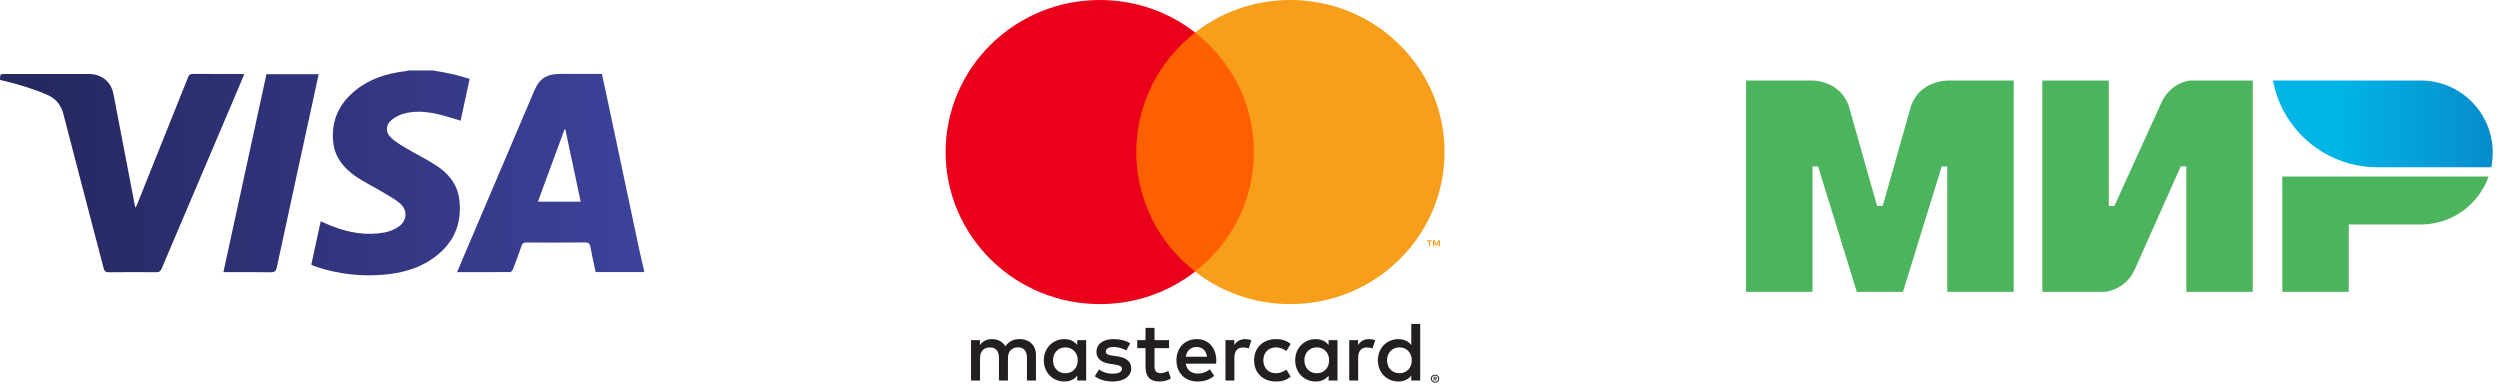 <svg width="199" height="31" viewBox="0 0 199 31" fill="none" xmlns="http://www.w3.org/2000/svg">
<path d="M114.174 30.047V30.127H114.248C114.264 30.127 114.278 30.123 114.289 30.117C114.298 30.11 114.303 30.1 114.303 30.087C114.303 30.074 114.298 30.064 114.289 30.057C114.278 30.05 114.264 30.047 114.248 30.047H114.174ZM114.249 29.992C114.287 29.992 114.317 30 114.338 30.017C114.359 30.034 114.369 30.057 114.369 30.087C114.369 30.111 114.361 30.131 114.344 30.147C114.328 30.163 114.304 30.173 114.273 30.177L114.371 30.288H114.295L114.203 30.177H114.174V30.288H114.11V29.992H114.249ZM114.229 30.391C114.264 30.391 114.297 30.384 114.327 30.371C114.357 30.358 114.384 30.34 114.406 30.317C114.429 30.295 114.447 30.269 114.46 30.238C114.473 30.208 114.48 30.176 114.48 30.141C114.48 30.107 114.473 30.074 114.46 30.044C114.447 30.014 114.429 29.987 114.406 29.965C114.384 29.943 114.357 29.925 114.327 29.912C114.297 29.9 114.264 29.893 114.229 29.893C114.194 29.893 114.161 29.9 114.13 29.912C114.099 29.925 114.072 29.943 114.049 29.965C114.026 29.987 114.008 30.014 113.996 30.044C113.983 30.074 113.976 30.107 113.976 30.141C113.976 30.176 113.983 30.208 113.996 30.238C114.008 30.269 114.026 30.295 114.049 30.317C114.072 30.34 114.099 30.358 114.13 30.371C114.161 30.384 114.194 30.391 114.229 30.391ZM114.229 29.822C114.275 29.822 114.317 29.83 114.358 29.847C114.398 29.863 114.432 29.887 114.463 29.916C114.492 29.944 114.516 29.978 114.533 30.017C114.55 30.056 114.559 30.097 114.559 30.141C114.559 30.185 114.55 30.227 114.533 30.265C114.516 30.304 114.492 30.337 114.463 30.367C114.432 30.395 114.398 30.418 114.358 30.435C114.317 30.452 114.275 30.461 114.229 30.461C114.182 30.461 114.139 30.452 114.099 30.435C114.058 30.418 114.023 30.395 113.994 30.367C113.964 30.337 113.94 30.304 113.923 30.265C113.906 30.227 113.898 30.185 113.898 30.141C113.898 30.097 113.906 30.056 113.923 30.017C113.94 29.978 113.964 29.944 113.994 29.916C114.023 29.887 114.058 29.863 114.099 29.847C114.139 29.83 114.182 29.822 114.229 29.822ZM83.819 28.681C83.819 28.116 84.195 27.652 84.808 27.652C85.394 27.652 85.79 28.096 85.79 28.681C85.79 29.266 85.394 29.71 84.808 29.71C84.195 29.71 83.819 29.246 83.819 28.681ZM86.458 28.681V27.074H85.749V27.464C85.525 27.175 85.183 26.993 84.72 26.993C83.806 26.993 83.089 27.7 83.089 28.681C83.089 29.663 83.806 30.368 84.72 30.368C85.183 30.368 85.525 30.187 85.749 29.897V30.288H86.458V28.681ZM110.408 28.681C110.408 28.116 110.783 27.652 111.397 27.652C111.984 27.652 112.379 28.096 112.379 28.681C112.379 29.266 111.984 29.71 111.397 29.71C110.783 29.71 110.408 29.246 110.408 28.681ZM113.048 28.681V25.784H112.338V27.464C112.113 27.175 111.772 26.993 111.309 26.993C110.395 26.993 109.678 27.7 109.678 28.681C109.678 29.663 110.395 30.368 111.309 30.368C111.772 30.368 112.113 30.187 112.338 29.897V30.288H113.048V28.681ZM95.255 27.619C95.712 27.619 96.005 27.901 96.081 28.398H94.389C94.465 27.934 94.751 27.619 95.255 27.619ZM95.269 26.993C94.314 26.993 93.646 27.679 93.646 28.681C93.646 29.703 94.341 30.368 95.317 30.368C95.808 30.368 96.258 30.247 96.653 29.918L96.306 29.4C96.033 29.615 95.685 29.736 95.358 29.736C94.901 29.736 94.485 29.528 94.383 28.949H96.803C96.81 28.862 96.817 28.775 96.817 28.681C96.81 27.679 96.183 26.993 95.269 26.993ZM103.827 28.681C103.827 28.116 104.203 27.652 104.816 27.652C105.402 27.652 105.798 28.096 105.798 28.681C105.798 29.266 105.402 29.71 104.816 29.71C104.203 29.71 103.827 29.246 103.827 28.681ZM106.466 28.681V27.074H105.757V27.464C105.532 27.175 105.192 26.993 104.728 26.993C103.814 26.993 103.097 27.7 103.097 28.681C103.097 29.663 103.814 30.368 104.728 30.368C105.192 30.368 105.532 30.187 105.757 29.897V30.288H106.466V28.681ZM99.825 28.681C99.825 29.656 100.513 30.368 101.564 30.368C102.055 30.368 102.382 30.261 102.736 29.985L102.396 29.42C102.13 29.609 101.85 29.71 101.543 29.71C100.977 29.703 100.561 29.299 100.561 28.681C100.561 28.062 100.977 27.659 101.543 27.652C101.85 27.652 102.13 27.753 102.396 27.941L102.736 27.377C102.382 27.101 102.055 26.993 101.564 26.993C100.513 26.993 99.825 27.706 99.825 28.681ZM108.962 26.993C108.553 26.993 108.287 27.182 108.103 27.464V27.074H107.4V30.288H108.11V28.486C108.11 27.954 108.342 27.659 108.805 27.659C108.949 27.659 109.099 27.679 109.249 27.74L109.467 27.081C109.31 27.02 109.106 26.993 108.962 26.993ZM89.963 27.33C89.622 27.108 89.153 26.993 88.634 26.993C87.808 26.993 87.277 27.383 87.277 28.022C87.277 28.546 87.673 28.869 88.402 28.97L88.737 29.017C89.125 29.071 89.309 29.172 89.309 29.353C89.309 29.602 89.049 29.743 88.566 29.743C88.075 29.743 87.72 29.589 87.481 29.407L87.147 29.951C87.536 30.234 88.027 30.368 88.558 30.368C89.5 30.368 90.045 29.931 90.045 29.32C90.045 28.755 89.616 28.459 88.907 28.358L88.573 28.311C88.266 28.271 88.02 28.211 88.02 27.995C88.02 27.76 88.252 27.619 88.641 27.619C89.056 27.619 89.459 27.774 89.657 27.894L89.963 27.33ZM99.108 26.993C98.699 26.993 98.433 27.182 98.25 27.464V27.074H97.547V30.288H98.256V28.486C98.256 27.954 98.488 27.659 98.951 27.659C99.095 27.659 99.245 27.679 99.395 27.74L99.613 27.081C99.456 27.02 99.252 26.993 99.108 26.993ZM93.06 27.074H91.901V26.099H91.184V27.074H90.523V27.713H91.184V29.179C91.184 29.924 91.478 30.368 92.316 30.368C92.624 30.368 92.978 30.274 93.203 30.12L92.998 29.521C92.787 29.642 92.555 29.703 92.371 29.703C92.016 29.703 91.901 29.487 91.901 29.165V27.713H93.06V27.074ZM82.463 30.288V28.271C82.463 27.511 81.972 27 81.18 26.993C80.764 26.986 80.335 27.114 80.034 27.565C79.81 27.209 79.455 26.993 78.957 26.993C78.609 26.993 78.269 27.094 78.003 27.47V27.074H77.293V30.288H78.009V28.506C78.009 27.948 78.323 27.652 78.807 27.652C79.278 27.652 79.516 27.954 79.516 28.499V30.288H80.233V28.506C80.233 27.948 80.56 27.652 81.03 27.652C81.514 27.652 81.746 27.954 81.746 28.499V30.288H82.463Z" fill="#231F20"/>
<path d="M114.611 19.601V19.132H114.487L114.343 19.454L114.2 19.132H114.075V19.601H114.163V19.247L114.298 19.552H114.389L114.523 19.246V19.601H114.611ZM113.823 19.601V19.212H113.982V19.132H113.576V19.212H113.736V19.601H113.823Z" fill="#F79410"/>
<path d="M100.501 21.62H89.759V2.589H100.501V21.62Z" fill="#FF5F00"/>
<path d="M90.447 12.103C90.447 8.243 92.28 4.804 95.135 2.588C93.047 0.967 90.412 -2.46204e-06 87.548 -2.46204e-06C80.769 -2.46204e-06 75.273 5.419 75.273 12.103C75.273 18.788 80.769 24.206 87.548 24.206C90.412 24.206 93.047 23.239 95.135 21.619C92.28 19.403 90.447 15.964 90.447 12.103Z" fill="#EB001B"/>
<path d="M114.987 12.103C114.987 18.788 109.491 24.206 102.711 24.206C99.848 24.206 97.213 23.239 95.124 21.619C97.98 19.403 99.813 15.964 99.813 12.103C99.813 8.243 97.98 4.804 95.124 2.588C97.213 0.967 99.848 -2.46204e-06 102.711 -2.46204e-06C109.491 -2.46204e-06 114.987 5.419 114.987 12.103Z" fill="#F79E1B"/>
<path d="M51.272 21.654C49.992 21.654 48.712 21.654 47.412 21.654C47.271 20.986 47.12 20.332 46.999 19.673C46.95 19.399 46.861 19.293 46.551 19.298C45.003 19.317 43.456 19.313 41.908 19.301C41.673 19.299 41.58 19.375 41.509 19.585C41.297 20.212 41.063 20.834 40.824 21.454C40.792 21.538 40.684 21.653 40.612 21.654C39.216 21.666 37.822 21.662 36.385 21.662C36.647 21.042 36.894 20.45 37.146 19.859C38.944 15.635 40.744 11.411 42.544 7.185C42.933 6.271 43.517 5.887 44.523 5.887C45.643 5.887 46.763 5.887 47.912 5.887C48.023 6.402 48.137 6.91 48.245 7.418C49.13 11.593 50.013 15.768 50.9 19.943C51.014 20.478 51.148 21.009 51.273 21.541C51.272 21.579 51.272 21.617 51.272 21.654ZM46.22 16.052C45.808 14.11 45.403 12.196 44.997 10.28C44.98 10.277 44.964 10.274 44.947 10.271C44.24 12.191 43.532 14.11 42.817 16.052C43.973 16.052 45.079 16.052 46.22 16.052Z" fill="url(#paint0_linear)"/>
<path d="M34.459 5.608C34.968 5.701 35.482 5.777 35.986 5.892C36.446 5.996 36.897 6.142 37.386 6.279C37.139 7.414 36.899 8.522 36.663 9.606C36.018 9.419 35.401 9.205 34.767 9.067C33.9 8.879 33.011 8.808 32.144 9.045C31.791 9.142 31.434 9.327 31.156 9.562C30.68 9.963 30.674 10.542 31.129 10.964C31.443 11.254 31.814 11.493 32.185 11.713C33.03 12.213 33.917 12.648 34.737 13.182C35.704 13.811 36.409 14.676 36.556 15.845C36.818 17.912 36.042 19.541 34.277 20.693C33.167 21.418 31.912 21.741 30.604 21.861C28.777 22.028 26.987 21.826 25.241 21.262C25.124 21.224 25.01 21.177 24.896 21.131C24.862 21.117 24.832 21.093 24.78 21.061C25.027 19.925 25.274 18.786 25.528 17.616C25.825 17.744 26.105 17.872 26.39 17.985C27.753 18.526 29.162 18.773 30.621 18.503C31 18.434 31.388 18.269 31.709 18.056C32.408 17.595 32.475 16.729 31.839 16.188C31.421 15.832 30.919 15.57 30.443 15.284C29.699 14.838 28.908 14.458 28.204 13.959C27.302 13.319 26.649 12.466 26.525 11.332C26.34 9.634 26.979 8.254 28.304 7.183C29.456 6.251 30.824 5.838 32.281 5.664C32.362 5.654 32.441 5.626 32.52 5.608C33.166 5.608 33.813 5.608 34.459 5.608Z" fill="url(#paint1_linear)"/>
<path d="M19.447 5.901C19.23 6.414 19.025 6.904 18.817 7.393C16.83 12.058 14.841 16.721 12.863 21.39C12.768 21.612 12.653 21.671 12.424 21.669C11.171 21.659 9.916 21.655 8.662 21.672C8.397 21.676 8.31 21.583 8.249 21.349C7.186 17.271 6.106 13.198 5.055 9.118C4.862 8.369 4.476 7.858 3.752 7.544C2.592 7.041 1.388 6.688 0.16 6.401C0.105 6.388 0.051 6.374 0 6.362C0.006 5.889 0.006 5.889 0.464 5.889C2.658 5.889 4.852 5.888 7.046 5.889C8.087 5.889 8.838 6.484 9.035 7.498C9.592 10.369 10.137 13.242 10.688 16.114C10.712 16.239 10.739 16.364 10.776 16.541C10.833 16.436 10.872 16.376 10.898 16.312C12.26 12.918 13.624 9.526 14.979 6.13C15.053 5.945 15.145 5.882 15.348 5.883C16.621 5.894 17.894 5.888 19.167 5.889C19.248 5.889 19.331 5.896 19.447 5.901Z" fill="url(#paint2_linear)"/>
<path d="M17.784 21.663C18.93 16.39 20.068 11.154 21.209 5.906C22.597 5.906 23.969 5.906 25.366 5.906C25.193 6.705 25.024 7.489 24.854 8.273C23.911 12.608 22.966 16.943 22.035 21.281C21.971 21.583 21.862 21.678 21.544 21.673C20.405 21.651 19.265 21.664 18.125 21.664C18.023 21.663 17.921 21.663 17.784 21.663Z" fill="url(#paint3_linear)"/>
<path fill-rule="evenodd" clip-rule="evenodd" d="M155.002 6.409V6.416C154.995 6.416 152.681 6.409 152.064 8.62C151.498 10.648 149.904 16.246 149.86 16.4H149.419C149.419 16.4 147.788 10.677 147.215 8.613C146.598 6.402 144.276 6.409 144.276 6.409H138.987V23.233H144.276V13.241H144.497H144.717L147.803 23.233H151.476L154.562 13.249H155.002V23.233H160.292V6.409H155.002Z" fill="#4DB45E"/>
<path fill-rule="evenodd" clip-rule="evenodd" d="M174.325 6.409C174.325 6.409 172.775 6.549 172.047 8.172L168.3 16.4H167.86V6.409H162.57V23.233H167.566C167.566 23.233 169.189 23.086 169.917 21.47L173.59 13.241H174.031V23.233H179.32V6.409H174.325Z" fill="#4DB45E"/>
<path fill-rule="evenodd" clip-rule="evenodd" d="M181.671 14.05V23.233H186.961V17.87H192.691C195.189 17.87 197.305 16.276 198.091 14.05H181.671Z" fill="#4DB45E"/>
<path fill-rule="evenodd" clip-rule="evenodd" d="M192.691 6.409H180.929C181.517 9.612 183.919 12.183 187.027 13.021C187.732 13.212 188.474 13.315 189.238 13.315H198.304C198.385 12.933 198.421 12.543 198.421 12.139C198.421 8.973 195.857 6.409 192.691 6.409Z" fill="url(#paint4_linear)"/>
<defs>
<linearGradient id="paint0_linear" x1="2.871" y1="14.063" x2="51.003" y2="13.741" gradientUnits="userSpaceOnUse">
<stop stop-color="#262860"/>
<stop offset="1" stop-color="#3D429B"/>
</linearGradient>
<linearGradient id="paint1_linear" x1="2.872" y1="13.944" x2="51.003" y2="13.623" gradientUnits="userSpaceOnUse">
<stop stop-color="#262860"/>
<stop offset="1" stop-color="#3D429B"/>
</linearGradient>
<linearGradient id="paint2_linear" x1="2.868" y1="13.802" x2="51" y2="13.48" gradientUnits="userSpaceOnUse">
<stop stop-color="#262860"/>
<stop offset="1" stop-color="#3D429B"/>
</linearGradient>
<linearGradient id="paint3_linear" x1="2.867" y1="13.909" x2="50.999" y2="13.587" gradientUnits="userSpaceOnUse">
<stop stop-color="#262860"/>
<stop offset="1" stop-color="#3D429B"/>
</linearGradient>
<linearGradient id="paint4_linear" x1="180.931" y1="9.862" x2="198.421" y2="9.862" gradientUnits="userSpaceOnUse">
<stop offset="0.3" stop-color="#00B4E6"/>
<stop offset="1" stop-color="#088CCB"/>
</linearGradient>
</defs>
</svg>
